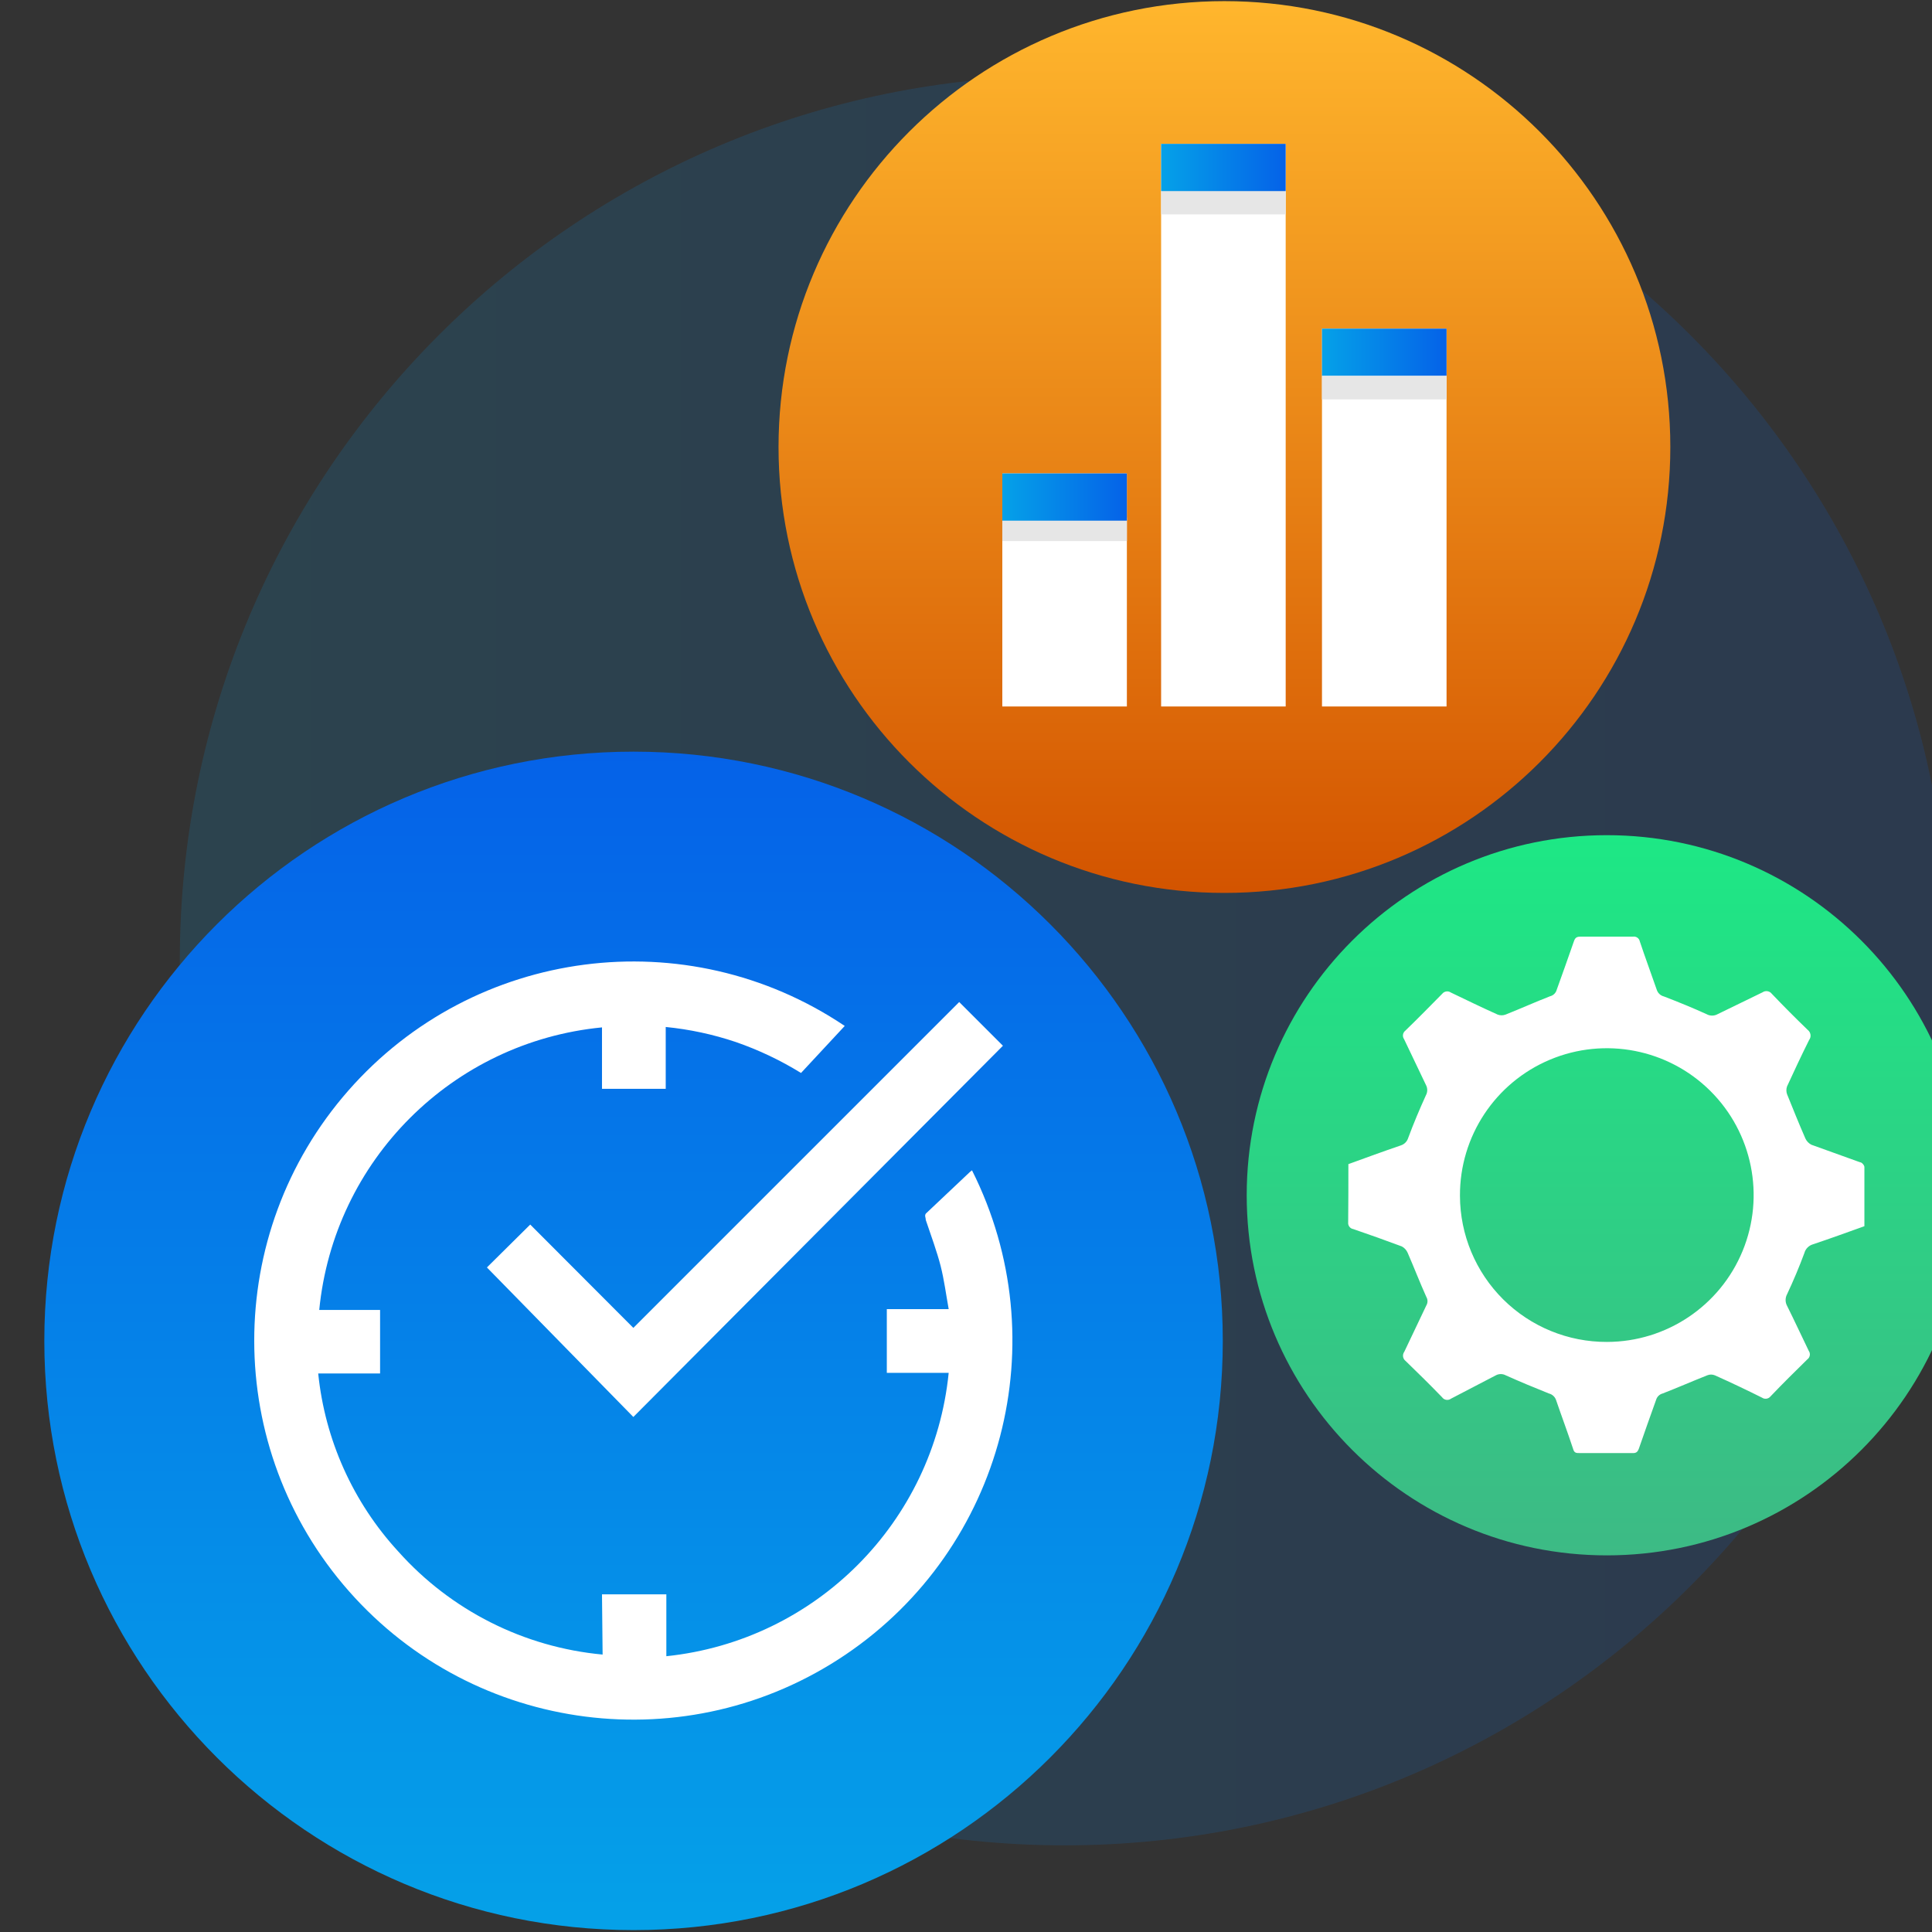 <?xml version="1.0" encoding="UTF-8" standalone="no"?>
<!DOCTYPE svg PUBLIC "-//W3C//DTD SVG 1.1//EN" "http://www.w3.org/Graphics/SVG/1.1/DTD/svg11.dtd">
<svg width="100%" height="100%" viewBox="0 0 40 40" version="1.1" xmlns="http://www.w3.org/2000/svg" xmlns:xlink="http://www.w3.org/1999/xlink" xml:space="preserve" xmlns:serif="http://www.serif.com/" style="fill-rule:evenodd;clip-rule:evenodd;stroke-linejoin:round;stroke-miterlimit:2;">
    <rect x="0" y="0" width="40" height="40" fill="#333333" stroke="none"/>
    <g transform="matrix(1,0,0,1,-2095.45,-52.281)">
        <g id="Page-2" serif:id="Page 2" transform="matrix(1,0,0,1,2095.45,52.281)">
            <rect x="0" y="0" width="40" height="40" style="fill:none;"/>
            <g id="Layer-1" serif:id="Layer 1">
            </g>
            <g transform="matrix(0.427,0,0,0.427,-997.703,-0.079)">
                <g transform="matrix(1,0,0,1,2337.85,0)">
                    <clipPath id="_clip1">
                        <path d="M50.31,89.66C74.003,89.66 93.21,70.453 93.21,46.76C93.21,23.067 74.003,3.86 50.31,3.86C26.617,3.86 7.41,23.067 7.41,46.76C7.41,70.453 26.617,89.66 50.31,89.66Z" clip-rule="nonzero"/>
                    </clipPath>
                    <g clip-path="url(#_clip1)">
                        <g transform="matrix(1,0,0,-1,7.41,89.66)">
                            <rect x="0" y="0" width="85.8" height="85.8" style="fill:url(#_Linear2);"/>
                        </g>
                        <g transform="matrix(1,0,0,-1,7.41,89.66)">
                            <rect x="0" y="0" width="85.8" height="85.8" style="fill:url(#_Linear3);"/>
                        </g>
                    </g>
                </g>
                <g transform="matrix(1,0,0,1,2337.85,0)">
                    <clipPath id="_clip4">
                        <path d="M29.41,93.77C45.189,93.77 57.98,80.979 57.98,65.2C57.98,49.421 45.189,36.63 29.41,36.63C13.631,36.63 0.84,49.421 0.84,65.2C0.84,80.979 13.631,93.77 29.41,93.77Z" clip-rule="nonzero"/>
                    </clipPath>
                    <g clip-path="url(#_clip4)">
                        <g transform="matrix(1,0,0,-1,0.84,93.77)">
                            <rect x="0" y="0" width="57.14" height="57.14" style="fill:url(#_Linear5);"/>
                        </g>
                        <g transform="matrix(1,0,0,-1,0.84,93.77)">
                            <rect x="0" y="0" width="57.14" height="57.14" style="fill:url(#_Linear6);"/>
                        </g>
                    </g>
                </g>
                <g transform="matrix(1,0,0,1,2337.85,0)">
                    <clipPath id="_clip7">
                        <path d="M58.06,43.48C70,43.48 79.68,33.8 79.68,21.86C79.68,9.92 70,0.24 58.06,0.24C46.12,0.24 36.44,9.92 36.44,21.86C36.44,33.8 46.12,43.48 58.06,43.48Z" clip-rule="nonzero"/>
                    </clipPath>
                    <g clip-path="url(#_clip7)">
                        <g transform="matrix(1,0,0,-1,36.44,43.48)">
                            <rect x="0" y="0" width="43.24" height="43.24" style="fill:url(#_Linear8);"/>
                        </g>
                        <g transform="matrix(1,0,0,-1,36.44,43.48)">
                            <rect x="0" y="0" width="43.24" height="43.24" style="fill:url(#_Linear9);"/>
                        </g>
                    </g>
                </g>
                <g transform="matrix(1,0,0,1,2337.85,0)">
                    <clipPath id="_clip10">
                        <path d="M76.6,75.6C86.243,75.6 94.06,67.783 94.06,58.14C94.06,48.497 86.243,40.68 76.6,40.68C66.957,40.68 59.14,48.497 59.14,58.14C59.14,67.783 66.957,75.6 76.6,75.6Z" clip-rule="nonzero"/>
                    </clipPath>
                    <g clip-path="url(#_clip10)">
                        <g transform="matrix(1,0,0,-1,59.14,75.6)">
                            <rect x="0" y="0" width="34.92" height="34.92" style="fill:url(#_Linear11);"/>
                        </g>
                        <g transform="matrix(1,0,0,-1,59.14,75.6)">
                            <rect x="0" y="0" width="34.92" height="34.92" style="fill:url(#_Linear12);"/>
                        </g>
                    </g>
                </g>
                <g transform="matrix(1,0,0,1,2337.85,-36.42)">
                    <rect x="47.29" y="59.56" width="6.04" height="11.3" style="fill:white;"/>
                </g>
                <g transform="matrix(1,0,0,1,2337.85,-52.4)">
                    <rect x="54.99" y="59.56" width="6.04" height="27.28" style="fill:white;"/>
                </g>
                <g transform="matrix(1,0,0,1,2337.85,-43.44)">
                    <rect x="62.79" y="59.56" width="6.04" height="18.32" style="fill:white;"/>
                </g>
                <g transform="matrix(1,0,0,-1,2400.64,18.41)">
                    <rect x="0" y="-0" width="6.04" height="2.29" style="fill:url(#_Linear13);"/>
                </g>
                <g transform="matrix(1,0,0,-1,2400.64,18.41)">
                    <rect x="0" y="-0" width="6.04" height="2.29" style="fill:url(#_Linear14);"/>
                </g>
                <g transform="matrix(1,0,0,1,2337.85,-56.04)">
                    <rect x="62.79" y="74.45" width="6.04" height="1.14" style="fill:rgb(230,230,230);"/>
                </g>
                <g transform="matrix(1,0,0,1,2337.85,-73.98)">
                    <rect x="54.99" y="83.42" width="6.04" height="1.14" style="fill:rgb(230,230,230);"/>
                </g>
                <g transform="matrix(1,0,0,1,2337.85,-42.3)">
                    <rect x="47.29" y="67.58" width="6.04" height="1.14" style="fill:rgb(230,230,230);"/>
                </g>
                <g transform="matrix(1,0,0,-1,2392.84,9.45)">
                    <rect x="0" y="0" width="6.04" height="2.29" style="fill:url(#_Linear15);"/>
                </g>
                <g transform="matrix(1,0,0,-1,2392.84,9.45)">
                    <rect x="0" y="0" width="6.04" height="2.29" style="fill:url(#_Linear16);"/>
                </g>
                <g transform="matrix(1,0,0,-1,2385.14,25.43)">
                    <rect x="0" y="0" width="6.04" height="2.29" style="fill:url(#_Linear17);"/>
                </g>
                <g transform="matrix(1,0,0,-1,2385.14,25.43)">
                    <rect x="0" y="0" width="6.04" height="2.29" style="fill:url(#_Linear18);"/>
                </g>
                <g transform="matrix(1,0,0,1,2337.85,22.226)">
                    <path d="M64.07,34.404C64.92,34.094 65.77,33.784 66.62,33.494C66.788,33.438 66.918,33.304 66.97,33.134C67.23,32.434 67.52,31.744 67.83,31.064C67.915,30.909 67.915,30.72 67.83,30.564C67.47,29.824 67.13,29.084 66.77,28.344C66.677,28.214 66.704,28.033 66.83,27.934C67.44,27.344 68.03,26.744 68.62,26.144C68.722,26.017 68.906,25.991 69.04,26.084C69.79,26.444 70.55,26.814 71.31,27.154C71.433,27.2 71.567,27.2 71.69,27.154C72.42,26.864 73.13,26.544 73.85,26.264C74.005,26.227 74.127,26.108 74.17,25.954C74.45,25.174 74.73,24.394 75,23.614C75.06,23.434 75.13,23.374 75.32,23.374L77.87,23.374C78.024,23.35 78.17,23.452 78.2,23.604C78.46,24.384 78.75,25.164 79.02,25.944C79.071,26.108 79.204,26.233 79.37,26.274C80.07,26.544 80.76,26.824 81.44,27.134C81.605,27.225 81.805,27.225 81.97,27.134L84.15,26.074C84.295,25.974 84.493,26.005 84.6,26.144C85.17,26.744 85.75,27.324 86.34,27.894C86.414,27.95 86.463,28.033 86.476,28.125C86.49,28.217 86.466,28.31 86.41,28.384C86.04,29.124 85.69,29.874 85.34,30.634C85.296,30.757 85.296,30.892 85.34,31.014C85.63,31.734 85.92,32.454 86.23,33.164C86.291,33.294 86.393,33.399 86.52,33.464L88.88,34.314C88.97,34.314 89.09,34.464 89.09,34.544L89.09,37.414C88.25,37.714 87.43,38.014 86.59,38.294C86.39,38.354 86.234,38.513 86.18,38.714C85.933,39.381 85.653,40.048 85.34,40.714C85.246,40.889 85.246,41.1 85.34,41.274C85.7,41.994 86.04,42.734 86.39,43.454C86.437,43.519 86.456,43.6 86.442,43.679C86.429,43.758 86.385,43.828 86.32,43.874C85.72,44.464 85.12,45.054 84.54,45.664C84.438,45.792 84.254,45.818 84.12,45.724C83.373,45.351 82.613,44.991 81.84,44.644C81.722,44.595 81.588,44.595 81.47,44.644C80.74,44.934 80.03,45.244 79.31,45.524C79.156,45.564 79.034,45.682 78.99,45.834C78.71,46.624 78.43,47.394 78.16,48.184C78.1,48.354 78.03,48.424 77.84,48.414L75.29,48.414C75.11,48.414 75.02,48.414 74.96,48.194C74.7,47.404 74.41,46.634 74.14,45.844C74.086,45.685 73.954,45.564 73.79,45.524C73.09,45.244 72.39,44.954 71.7,44.644C71.55,44.564 71.37,44.564 71.22,44.644L69.05,45.774C68.983,45.825 68.898,45.846 68.815,45.833C68.732,45.82 68.658,45.773 68.61,45.704C68.03,45.104 67.44,44.524 66.84,43.944C66.705,43.838 66.678,43.643 66.78,43.504L67.85,41.254C67.925,41.128 67.925,40.971 67.85,40.844C67.53,40.134 67.25,39.404 66.94,38.694C66.883,38.566 66.784,38.46 66.66,38.394C65.88,38.104 65.1,37.824 64.31,37.554C64.152,37.529 64.042,37.384 64.06,37.224C64.07,36.254 64.07,35.334 64.07,34.404ZM76.61,43.025C79.492,43.02 82.088,41.279 83.185,38.613C84.281,35.947 83.662,32.883 81.617,30.852C79.571,28.821 76.503,28.224 73.845,29.339C71.187,30.454 69.464,33.062 69.48,35.944C69.485,37.829 70.24,39.635 71.577,40.963C72.915,42.291 74.725,43.032 76.61,43.025Z" style="fill:white;fill-rule:nonzero;"/>
                </g>
                <g transform="matrix(1,0,0,1,2337.85,36.364)">
                    <path d="M27.88,41.126L31,41.126L31,44.126C38.244,43.37 43.961,37.632 44.69,30.386L41.69,30.386L41.69,27.296L44.69,27.296C44.56,26.576 44.47,25.876 44.3,25.206C44.13,24.536 43.83,23.716 43.58,22.976C43.58,22.856 43.51,22.776 43.58,22.666L45.73,20.636L45.82,20.566C49.971,28.823 47.345,38.878 39.687,44.051C32.029,49.225 21.721,47.907 15.61,40.974C9.499,34.041 9.486,23.649 15.58,16.701C21.674,9.753 31.979,8.411 39.65,13.566L37.53,15.846C36.535,15.232 35.475,14.729 34.37,14.346C33.268,13.975 32.127,13.73 30.97,13.616L30.97,16.616L27.88,16.616L27.88,13.636C20.624,14.341 14.881,20.08 14.17,27.336L17.12,27.336L17.12,30.416L14.12,30.416C14.448,33.636 15.809,36.663 18,39.046C20.552,41.905 24.093,43.692 27.91,44.046L27.88,41.126Z" style="fill:white;fill-rule:nonzero;"/>
                </g>
                <g transform="matrix(1,0,0,1,2337.85,23.66)">
                    <path d="M29.4,40.91L45.2,25.11L47.32,27.23L29.4,45.23L22.3,37.98L24.4,35.9L29.4,40.91Z" style="fill:white;fill-rule:nonzero;"/>
                </g>
            </g>
        </g>
    </g>
    <defs>
        <linearGradient id="_Linear2" x1="0" y1="0" x2="1" y2="0" gradientUnits="userSpaceOnUse" gradientTransform="matrix(6.27019e-14,-1024,-1024,-6.27019e-14,0,42.9)"><stop offset="0" style="stop-color:rgb(5,161,232);stop-opacity:0"/><stop offset="1" style="stop-color:rgb(5,98,232);stop-opacity:0"/></linearGradient>
        <linearGradient id="_Linear3" x1="0" y1="0" x2="1" y2="0" gradientUnits="userSpaceOnUse" gradientTransform="matrix(85.81,-0,0,-85.81,0,42.9)"><stop offset="0" style="stop-color:rgb(5,161,232);stop-opacity:0.15"/><stop offset="1" style="stop-color:rgb(5,98,232);stop-opacity:0.15"/></linearGradient>
        <linearGradient id="_Linear5" x1="0" y1="0" x2="1" y2="0" gradientUnits="userSpaceOnUse" gradientTransform="matrix(6.27019e-14,-1024,-1024,-6.27019e-14,28.58,0.01)"><stop offset="0" style="stop-color:rgb(5,161,232);stop-opacity:0"/><stop offset="1" style="stop-color:rgb(5,98,232);stop-opacity:0"/></linearGradient>
        <linearGradient id="_Linear6" x1="0" y1="0" x2="1" y2="0" gradientUnits="userSpaceOnUse" gradientTransform="matrix(3.4982e-15,57.13,57.13,-3.4982e-15,28.58,0.01)"><stop offset="0" style="stop-color:rgb(5,161,232);stop-opacity:1"/><stop offset="1" style="stop-color:rgb(5,98,232);stop-opacity:1"/></linearGradient>
        <linearGradient id="_Linear8" x1="0" y1="0" x2="1" y2="0" gradientUnits="userSpaceOnUse" gradientTransform="matrix(6.27019e-14,-1024,-1024,-6.27019e-14,21.62,0)"><stop offset="0" style="stop-color:rgb(211,84,0);stop-opacity:0"/><stop offset="1" style="stop-color:rgb(255,182,45);stop-opacity:0"/></linearGradient>
        <linearGradient id="_Linear9" x1="0" y1="0" x2="1" y2="0" gradientUnits="userSpaceOnUse" gradientTransform="matrix(2.64769e-15,43.24,43.24,-2.64769e-15,21.62,0)"><stop offset="0" style="stop-color:rgb(211,84,0);stop-opacity:1"/><stop offset="1" style="stop-color:rgb(255,182,45);stop-opacity:1"/></linearGradient>
        <linearGradient id="_Linear11" x1="0" y1="0" x2="1" y2="0" gradientUnits="userSpaceOnUse" gradientTransform="matrix(6.27019e-14,-1024,-1024,-6.27019e-14,17.46,-7.10543e-15)"><stop offset="0" style="stop-color:rgb(61,186,133);stop-opacity:0"/><stop offset="1" style="stop-color:rgb(29,232,133);stop-opacity:0"/></linearGradient>
        <linearGradient id="_Linear12" x1="0" y1="0" x2="1" y2="0" gradientUnits="userSpaceOnUse" gradientTransform="matrix(2.13885e-15,34.93,34.93,-2.13885e-15,17.46,-7.10543e-15)"><stop offset="0" style="stop-color:rgb(61,186,133);stop-opacity:1"/><stop offset="1" style="stop-color:rgb(29,232,133);stop-opacity:1"/></linearGradient>
        <linearGradient id="_Linear13" x1="0" y1="0" x2="1" y2="0" gradientUnits="userSpaceOnUse" gradientTransform="matrix(6.27019e-14,-1024,-1024,-6.27019e-14,0,1.15)"><stop offset="0" style="stop-color:rgb(5,161,232);stop-opacity:0"/><stop offset="1" style="stop-color:rgb(5,98,232);stop-opacity:0"/></linearGradient>
        <linearGradient id="_Linear14" x1="0" y1="0" x2="1" y2="0" gradientUnits="userSpaceOnUse" gradientTransform="matrix(6.04,-0,0,-6.04,0,1.15)"><stop offset="0" style="stop-color:rgb(5,161,232);stop-opacity:1"/><stop offset="1" style="stop-color:rgb(5,98,232);stop-opacity:1"/></linearGradient>
        <linearGradient id="_Linear15" x1="0" y1="0" x2="1" y2="0" gradientUnits="userSpaceOnUse" gradientTransform="matrix(6.27019e-14,-1024,-1024,-6.27019e-14,0,1.15)"><stop offset="0" style="stop-color:rgb(5,161,232);stop-opacity:0"/><stop offset="1" style="stop-color:rgb(5,98,232);stop-opacity:0"/></linearGradient>
        <linearGradient id="_Linear16" x1="0" y1="0" x2="1" y2="0" gradientUnits="userSpaceOnUse" gradientTransform="matrix(6.04,-0,0,-6.04,0,1.15)"><stop offset="0" style="stop-color:rgb(5,161,232);stop-opacity:1"/><stop offset="1" style="stop-color:rgb(5,98,232);stop-opacity:1"/></linearGradient>
        <linearGradient id="_Linear17" x1="0" y1="0" x2="1" y2="0" gradientUnits="userSpaceOnUse" gradientTransform="matrix(6.27019e-14,-1024,-1024,-6.27019e-14,0,1.15)"><stop offset="0" style="stop-color:rgb(5,161,232);stop-opacity:0"/><stop offset="1" style="stop-color:rgb(5,98,232);stop-opacity:0"/></linearGradient>
        <linearGradient id="_Linear18" x1="0" y1="0" x2="1" y2="0" gradientUnits="userSpaceOnUse" gradientTransform="matrix(6.04,-0,0,-6.04,0,1.15)"><stop offset="0" style="stop-color:rgb(5,161,232);stop-opacity:1"/><stop offset="1" style="stop-color:rgb(5,98,232);stop-opacity:1"/></linearGradient>
    </defs>
</svg>

